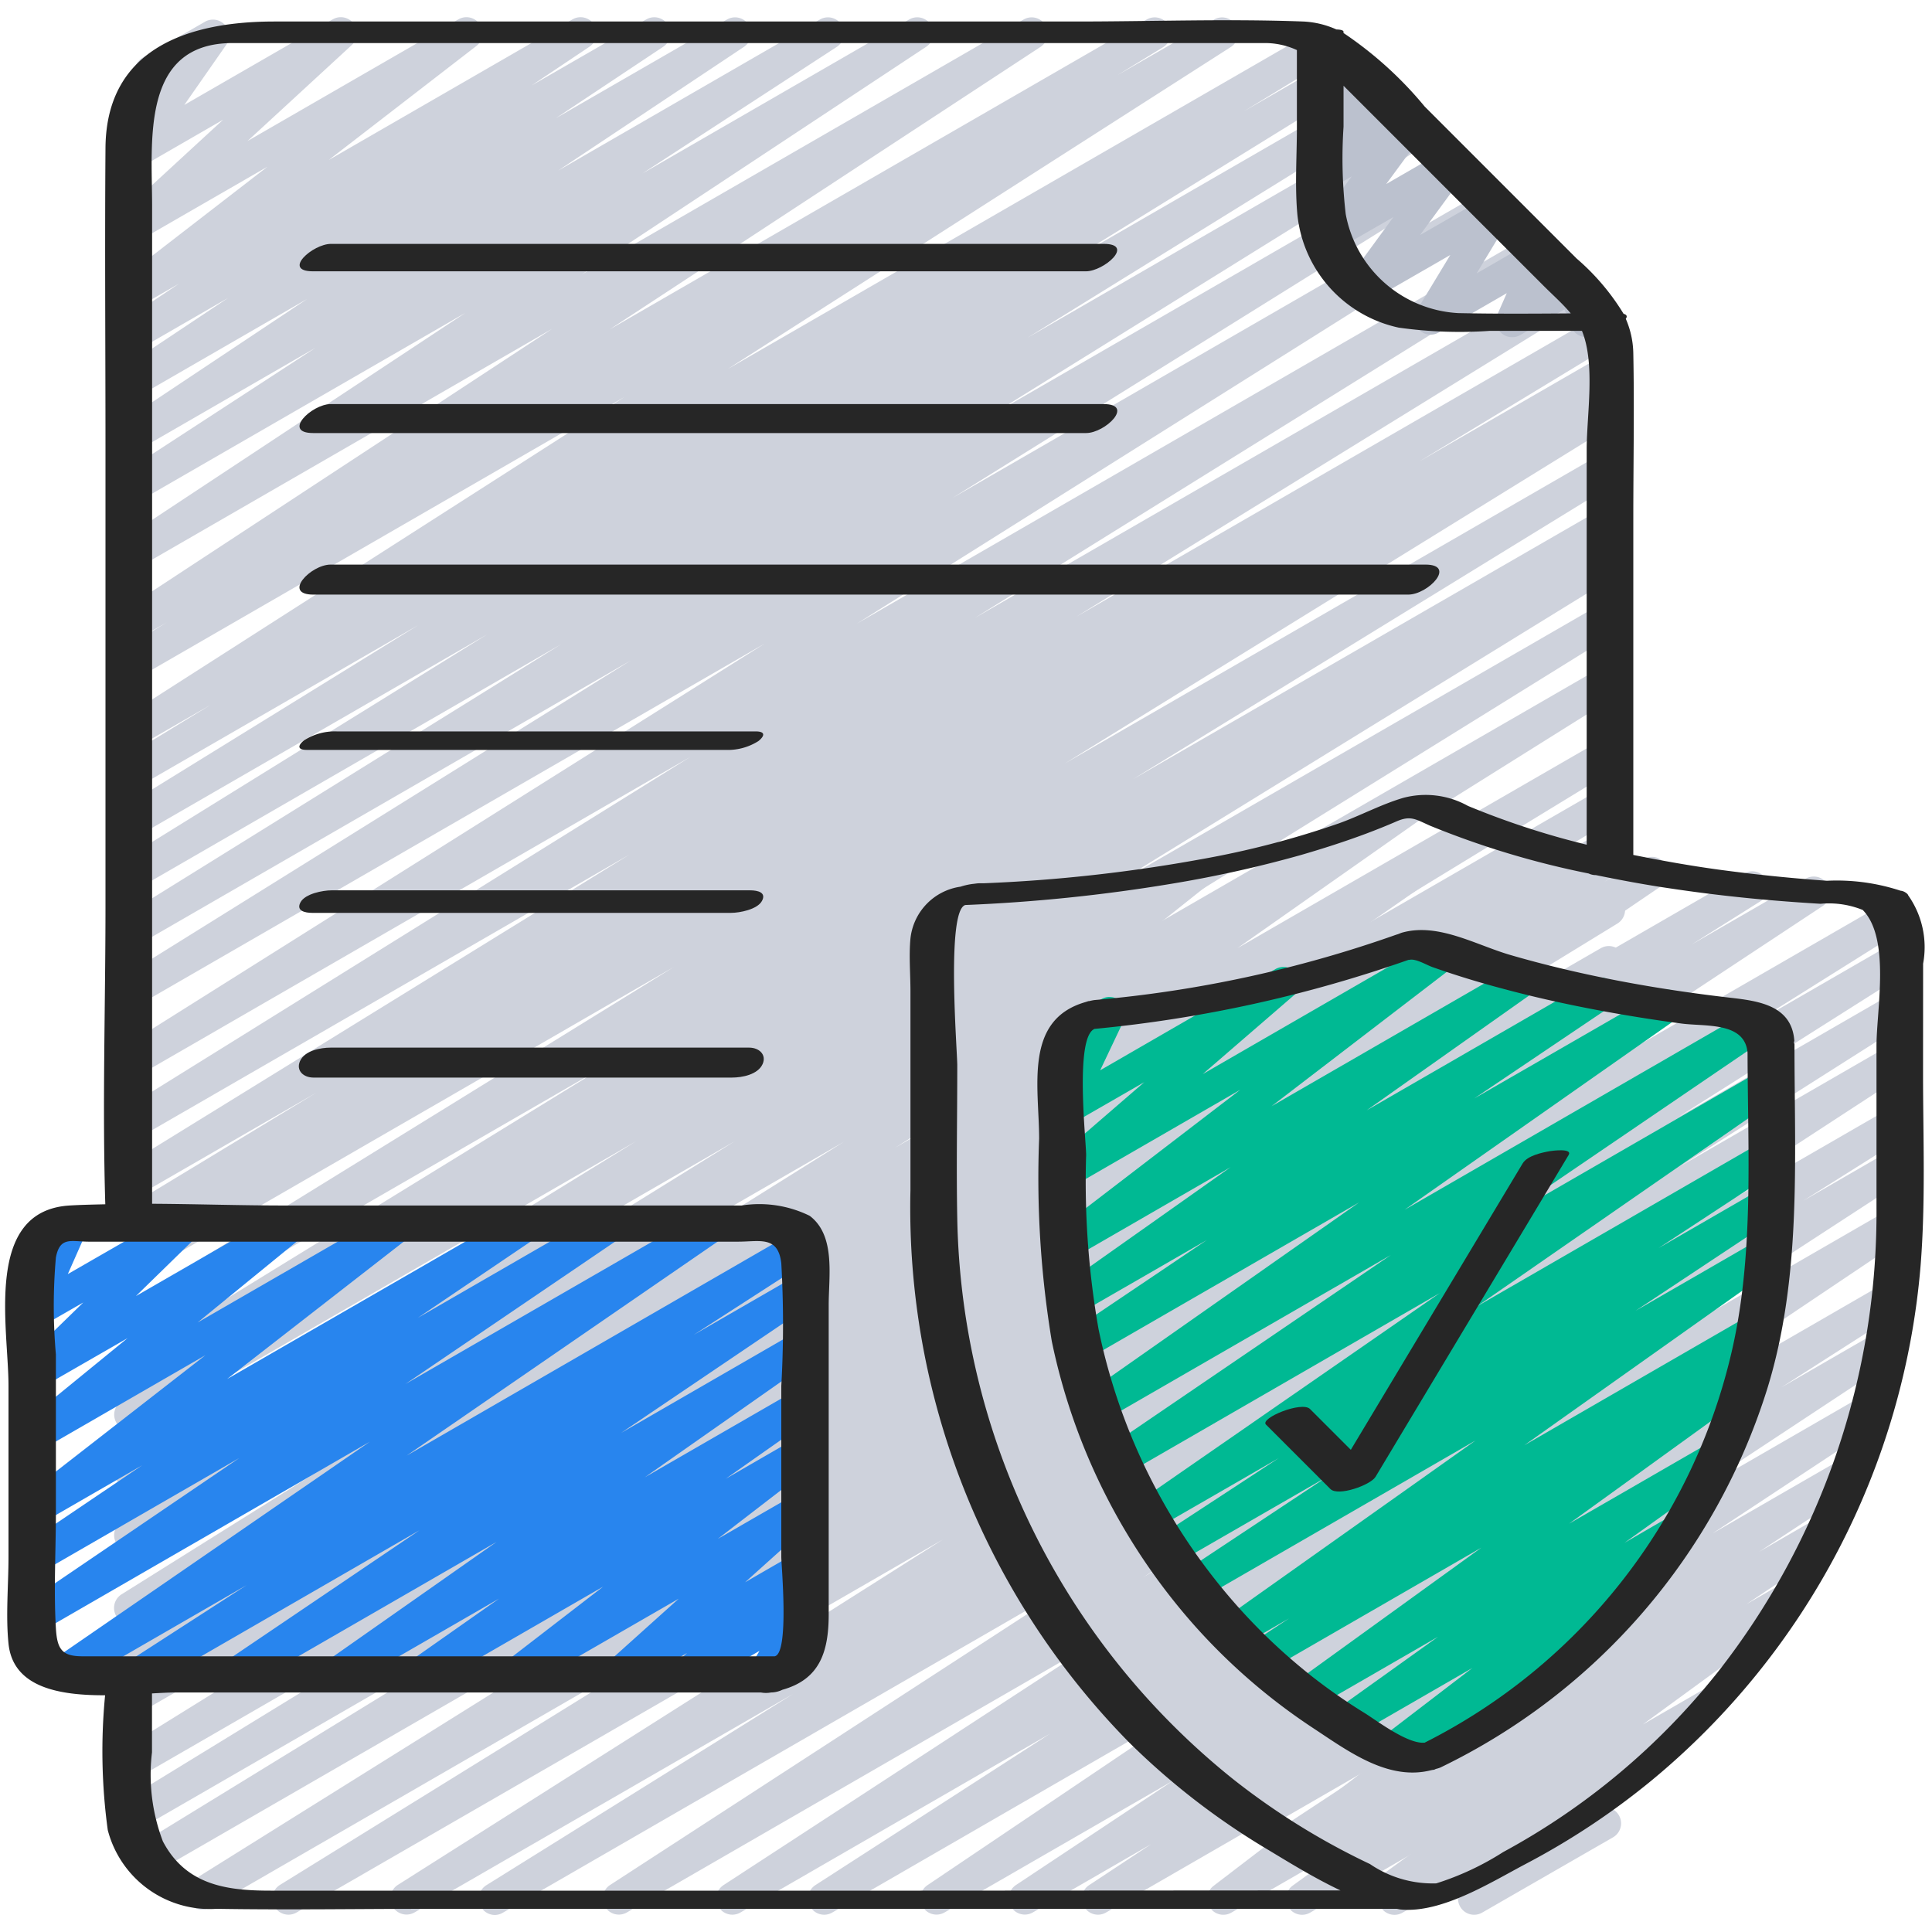<svg id="Icons" xmlns="http://www.w3.org/2000/svg" viewBox="0 0 60 60"><defs><style>.cls-1{fill:#ced2dc;}.cls-2{fill:#2885ee;}.cls-3{fill:#bbc1ce;}.cls-4{fill:#00b993;}.cls-5{fill:#262626;}</style></defs><title>014 - Document Protection</title><path class="cls-1" d="M15.368,59.471a.5.5,0,0,1-.264-.924l9.524-5.938L12.859,59.4a.5.5,0,0,1-.517-.854L29.28,47.812,9.2,59.4a.5.5,0,0,1-.514-.857l13.412-8.3L6.5,59.251A.5.5,0,0,1,5.98,58.4L25.237,46.367,4.874,58.124a.5.5,0,0,1-.512-.858l13.29-8.153-13.3,7.679a.5.5,0,0,1-.511-.859l13.235-8.11L4.28,55.211a.5.5,0,0,1-.513-.857l19.174-11.9L4.28,53.229a.5.5,0,0,1-.509-.86l6.5-3.94L4.28,51.885a.5.5,0,0,1-.51-.86l10.786-6.582L4.28,50.376a.5.5,0,0,1-.515-.856L26.207,35.46,4.28,48.119a.5.5,0,0,1-.513-.857L22.822,35.441,4.28,46.146a.5.5,0,0,1-.511-.858l15.984-9.845L4.28,44.376a.5.5,0,0,1-.508-.86l.79-.477L4.28,43.2a.5.5,0,0,1-.511-.858l15.046-9.25L4.28,41.484a.5.5,0,0,1-.512-.858L20.927,30.031,4.28,39.642a.5.5,0,0,1-.508-.861l.865-.521-.357.205a.5.5,0,0,1-.509-.861l6.064-3.676L4.279,37.135a.5.5,0,0,1-.512-.859l15.79-9.742L4.279,35.354a.5.5,0,0,1-.513-.857L21.45,23.5,4.279,33.415a.5.5,0,0,1-.516-.855l19.99-12.576L4.279,31.227a.5.5,0,0,1-.514-.858L19.592,20.51,4.279,29.35a.5.5,0,0,1-.513-.858l13.657-8.483L4.279,27.6a.5.5,0,0,1-.513-.858L15.133,19.7,4.279,25.967a.5.5,0,0,1-.512-.859l9.222-5.694-8.71,5.028a.5.5,0,0,1-.51-.859l2.782-1.7-2.272,1.31a.5.5,0,0,1-.519-.853L19.392,12.33,4.279,21.055a.5.5,0,0,1-.511-.859l1.411-.868-.9.519A.5.5,0,0,1,3.755,19l13.39-8.787L4.279,17.637a.5.5,0,0,1-.525-.85l10.7-7.071L4.279,15.587a.5.5,0,0,1-.522-.852L9.8,10.8,4.279,13.987a.5.5,0,0,1-.527-.848L9.538,9.285,4.279,12.321a.5.5,0,0,1-.527-.848L7.086,9.251l-2.807,1.62a.5.5,0,0,1-.529-.848L5.558,8.81l-1.279.737a.5.5,0,0,1-.555-.828L8.307,5.177,4.279,7.5a.5.5,0,0,1-.589-.8L6.929,3.718,4.279,5.247a.5.5,0,0,1-.66-.719l1.3-1.865a.5.5,0,0,1-.491-.871L6.364.676a.5.5,0,0,1,.66.719l-1.3,1.864L10.335.6a.5.5,0,0,1,.589.8L7.687,4.38,14.238.6a.5.5,0,0,1,.556.828L10.211,4.968,17.782.6a.5.5,0,0,1,.53.847l-1.8,1.206L20.075.6a.5.5,0,0,1,.528.848L17.264,3.67,22.588.6a.5.5,0,0,1,.527.848L17.332,5.3,25.473.6A.5.5,0,0,1,26,1.448l-6.05,3.94L28.244.6a.5.5,0,0,1,.526.849l-10.7,7.073L31.8.6a.5.5,0,0,1,.524.85L18.932,10.232,35.622.6a.5.5,0,0,1,.512.858L34.7,2.336,37.716.6a.5.5,0,0,1,.519.853L22.6,11.461,40.9.9a.5.5,0,0,1,.511.86L38.639,3.451l3.139-1.812a.5.5,0,0,1,.513.858L33.059,8.2l9.686-5.592a.5.5,0,0,1,.514.858L31.911,10.489,43.778,3.638a.5.5,0,0,1,.514.857l-13.681,8.5L44.891,4.75a.5.5,0,0,1,.514.857L29.589,15.46,46.08,5.939A.5.5,0,0,1,46.6,6.8L26.612,19.367,47.468,7.326a.5.5,0,0,1,.513.858l-17.695,11L48.7,8.557a.5.5,0,0,1,.513.858L33.424,19.154,49.6,9.813a.5.5,0,0,1,.508.861l-6.037,3.661,5.645-3.259a.5.5,0,0,1,.508.861l-.866.522.358-.206a.5.5,0,0,1,.512.858l-17.159,10.6L49.72,14.1a.5.5,0,0,1,.511.858L35.185,24.2,49.72,15.813a.5.5,0,0,1,.508.86l-.79.476.282-.162a.5.5,0,0,1,.511.859L34.247,27.69,49.72,18.758a.5.5,0,0,1,.513.857L31.178,31.436,49.72,20.73a.5.5,0,0,1,.515.857L27.793,35.646,49.72,22.987a.5.5,0,0,1,.51.86L39.444,30.429,49.72,24.5a.5.5,0,0,1,.509.86l-6.5,3.941,5.988-3.456a.5.5,0,0,1,.513.857L31.051,38.6l18.67-10.779a.5.5,0,0,1,.51.86l-13.22,8.1,12.71-7.338a.5.5,0,0,1,.511.859l-13.3,8.16,12.792-7.385a.5.5,0,0,1,.514.857L30.971,43.966l18.75-10.824a.5.5,0,0,1,.513.857l-13.389,8.29,12.876-7.434a.5.5,0,0,1,.517.855L33.292,46.452l16.429-9.484a.5.5,0,0,1,.514.856l-9.524,5.938,9.01-5.2a.5.5,0,0,1,.522.851l-14.737,9.57,14.215-8.207a.5.5,0,0,1,.523.852L38.428,49.333l11.293-6.52a.5.5,0,0,1,.521.853l-7.3,4.71,6.783-3.915a.5.5,0,0,1,.529.848l-8.928,6.014,8.4-4.848a.5.5,0,0,1,.526.848l-4.893,3.251,4.367-2.52a.5.5,0,0,1,.525.849l-1.953,1.29,1.428-.824a.5.5,0,0,1,.553.83l-5.858,4.483,5.305-3.063a.5.5,0,0,1,.544.837L48.5,53.737l1.222-.705a.5.5,0,0,1,.568.819l-2.054,1.7,1.486-.857a.5.5,0,0,1,.588.8l-.841.772.128-.074a.5.5,0,0,1,.5.866L46.026,59.4a.5.5,0,0,1-.588-.8l.839-.771L43.556,59.4a.5.5,0,0,1-.569-.818l2.054-1.7L40.685,59.4a.5.5,0,0,1-.544-.837l1.76-1.277L38.238,59.4a.5.5,0,0,1-.553-.83l5.86-4.483L34.34,59.4a.5.5,0,0,1-.526-.849l1.937-1.28L32.062,59.4a.5.5,0,0,1-.526-.848l4.9-3.255-7.11,4.1a.5.5,0,0,1-.529-.847l8.926-6.014L25.839,59.4a.5.5,0,0,1-.522-.852l7.3-4.711L22.985,59.4a.5.5,0,0,1-.523-.851l11.817-7.707L19.455,59.4a.5.5,0,0,1-.522-.851l14.74-9.572L15.618,59.4A.5.5,0,0,1,15.368,59.471Z"/><path class="cls-2" d="M4.331,52.471a.5.5,0,0,1-.271-.92l3.6-2.324L2.188,52.386a.5.5,0,0,1-.533-.845l9.833-6.768L1.28,50.667a.5.5,0,0,1-.531-.846l6.684-4.542L1.279,48.831a.5.5,0,0,1-.53-.847l3.667-2.479-3.137,1.81a.5.5,0,0,1-.556-.827l5.655-4.4-5.1,2.943a.5.5,0,0,1-.566-.82l3.25-2.654L1.279,43.1a.5.5,0,0,1-.6-.791L2.586,40.45,1.279,41.2a.5.5,0,0,1-.707-.635l.616-1.394a.5.5,0,0,1-.324-.928l1.128-.65a.508.508,0,0,1,.584.061.5.5,0,0,1,.123.574l-.593,1.34L5.527,37.6a.5.5,0,0,1,.6.79L4.221,40.251l4.6-2.654a.5.5,0,0,1,.567.82l-3.25,2.654L12.153,37.6a.5.5,0,0,1,.557.827l-5.657,4.4L16.114,37.6a.5.5,0,0,1,.531.846l-3.67,2.482L18.74,37.6a.5.5,0,0,1,.531.845L12.59,42.983,21.921,37.6a.5.5,0,0,1,.533.844l-9.828,6.764L24.639,38.27a.5.5,0,0,1,.521.852l-3.617,2.334,3.177-1.833a.5.5,0,0,1,.53.847L19.29,44.5l5.431-3.135a.5.5,0,0,1,.537.842L20.023,45.88l4.7-2.711a.5.5,0,0,1,.537.842l-2.723,1.914,2.186-1.262a.5.5,0,0,1,.555.828l-2.986,2.3,2.431-1.4a.5.5,0,0,1,.584.8l-2.168,1.948,1.584-.915a.5.5,0,0,1,.589.8l-.409.378a.513.513,0,0,1,.424.143.5.5,0,0,1,.077.6l-.4.683a.5.5,0,0,1,.314.235.5.5,0,0,1-.183.684l-1.123.647a.5.5,0,0,1-.682-.685l.257-.44L21.64,52.4a.5.5,0,0,1-.589-.8l.286-.265L19.491,52.4a.5.5,0,0,1-.584-.8l2.17-1.95L16.307,52.4a.5.5,0,0,1-.556-.828l2.984-2.3L13.313,52.4a.5.5,0,0,1-.537-.841L15.5,49.646,10.725,52.4a.5.5,0,0,1-.538-.841l5.234-3.673L7.6,52.4a.5.5,0,0,1-.531-.846l5.964-4.034L4.581,52.4A.5.5,0,0,1,4.331,52.471Z"/><path class="cls-3" d="M46.959,10.471a.5.5,0,0,1-.458-.7l.293-.666-2.121,1.225A.5.5,0,0,1,44,9.638l1.04-1.719L42.547,9.355a.5.5,0,0,1-.653-.727l1.38-1.887-1.8,1.037a.5.5,0,0,1-.653-.729l1.158-1.57-.7.405a.5.5,0,0,1-.627-.762l.3-.339a.493.493,0,0,1-.276-.143.5.5,0,0,1-.069-.611l.332-.544a.488.488,0,0,1-.186-.077.5.5,0,0,1-.215-.484l.148-1.038a.526.526,0,0,1-.085-.108.5.5,0,0,1,.18-.684l.227-.132a.5.5,0,0,1,.747.5l-.083.583.33-.19a.5.5,0,0,1,.677.694l-.2.325.342-.2a.5.5,0,0,1,.627.761l-.065.076.174-.1a.5.5,0,0,1,.652.73L43.05,5.716l1.779-1.027a.5.5,0,0,1,.653.728L44.1,7.3,46.221,6.08a.5.5,0,0,1,.677.691L45.858,8.49l1.758-1.014a.5.5,0,0,1,.708.633l-.293.665.561-.323a.5.5,0,0,1,.716.252l.22.568a.506.506,0,0,1,.524.243.5.5,0,0,1-.183.682l-.356.206a.5.5,0,0,1-.716-.252l-.21-.542-1.378.8A.5.5,0,0,1,46.959,10.471Z"/><path class="cls-1" d="M43.185,59.152a.5.5,0,0,1-.3-.9l4.752-3.469-6.026,3.479a.5.5,0,0,1-.528-.849l2.721-1.819-3.445,1.988a.5.5,0,0,1-.525-.85l3.066-2.019-3.676,2.122a.5.5,0,0,1-.525-.85l5.181-3.42-5.919,3.417a.5.5,0,0,1-.526-.85l6.822-4.5-7.454,4.3a.5.5,0,0,1-.52-.854l3.7-2.367-4.116,2.376a.5.5,0,0,1-.529-.848l11.178-7.514L34.583,52.615a.5.5,0,0,1-.522-.851l8.907-5.8-9.391,5.421a.5.5,0,0,1-.516-.856L36.31,48.49l-3.351,1.934a.5.5,0,0,1-.523-.852l10.737-7L32.1,48.97a.5.5,0,0,1-.518-.855l7.081-4.5-7.188,4.151a.5.5,0,0,1-.518-.856L38.1,42.388l-7.137,4.12a.5.5,0,0,1-.516-.857l4.806-3.012-4.746,2.74a.5.5,0,0,1-.526-.85l12.232-8.082L30,43.5a.5.5,0,0,1-.516-.855l2.159-1.358-1.906,1.1a.5.5,0,0,1-.531-.846L39.842,34.3l-10.387,6a.5.5,0,0,1-.518-.855l.36-.228a.5.5,0,0,1-.451-.886l2.9-1.881L29.28,37.87a.5.5,0,0,1-.535-.843L35.839,32.1l-6.56,3.786a.5.5,0,0,1-.538-.842l5.616-3.952-5.078,2.931a.5.5,0,0,1-.561-.824l3.037-2.416L29.279,32.21a.5.5,0,0,1-.588-.8l1.252-1.147-.664.383a.5.5,0,0,1-.686-.677l.536-.958a.5.5,0,0,1-.237-.933l1.241-.717a.5.5,0,0,1,.686.677l-.466.833L33.4,27.114a.5.5,0,0,1,.587.8l-1.251,1.148,4.342-2.507a.5.5,0,0,1,.562.824L34.6,29.8l8.913-5.146a.5.5,0,0,1,.538.842L38.43,29.446l7.246-4.182a.5.5,0,0,1,.535.842l-7.09,4.928,8.769-5.062a.5.5,0,0,1,.522.851l-2.9,1.885,4.023-2.322a.5.5,0,0,1,.518.854l-.225.143,1.228-.708a.5.5,0,0,1,.531.846L40.946,34.759,54.179,27.12a.5.5,0,0,1,.515.856l-2.159,1.357,3.542-2.044a.5.5,0,0,1,.526.85L44.374,36.218l14.215-8.206a.5.5,0,0,1,.515.856l-4.8,3.01,4.417-2.55a.5.5,0,0,1,.517.856L52.09,34.71l6.63-3.827a.5.5,0,0,1,.517.854l-7.074,4.492,6.557-3.785a.5.5,0,0,1,.523.852L48.5,40.3,58.72,34.4a.5.5,0,0,1,.516.856L56,37.292l2.725-1.573a.5.5,0,0,1,.522.851l-8.908,5.8,8.358-4.825a.5.5,0,0,1,.53.848L48.049,45.9l10.465-6.042a.5.5,0,0,1,.519.854l-3.714,2.376,2.975-1.717a.5.5,0,0,1,.525.85L52,46.723l5.833-3.368a.5.5,0,0,1,.525.85l-5.178,3.42,3.988-2.3a.5.5,0,0,1,.525.851l-3.058,2.014,1.8-1.041a.5.5,0,0,1,.528.848l-2.727,1.823.991-.571a.5.5,0,0,1,.544.837l-4.753,3.47,1.758-1.015a.5.5,0,1,1,.5.865l-9.841,5.682A.494.494,0,0,1,43.185,59.152Z"/><path class="cls-4" d="M43.258,54.821a.5.5,0,0,1-.3-.9L45.727,51.8l-3.661,2.113a.5.5,0,0,1-.541-.839l3.137-2.244-3.882,2.24a.5.5,0,0,1-.543-.837l5.771-4.171-6.626,3.824a.5.5,0,0,1-.526-.851l1.179-.775-1.487.858a.5.5,0,0,1-.539-.841l7.82-5.544-8.513,4.914a.5.5,0,0,1-.526-.85l4.442-2.945L36.5,48.579a.5.5,0,0,1-.523-.85l3.737-2.447L35.866,47.5a.5.5,0,0,1-.535-.844l9.386-6.5-9.75,5.629a.5.5,0,0,1-.531-.846l8.758-5.963-8.9,5.136a.5.5,0,0,1-.537-.841l8.452-5.929L33.791,42.2a.5.5,0,0,1-.529-.848l4.217-2.841-3.99,2.3a.5.5,0,0,1-.538-.84l5.266-3.722-4.861,2.806a.5.5,0,0,1-.553-.83l5.715-4.381-5.239,3.024a.5.5,0,0,1-.577-.811l2.835-2.449-2.259,1.3a.5.5,0,0,1-.7-.647l.746-1.573a.5.5,0,0,1-.432-.9l1.317-.761a.5.5,0,0,1,.7.647l-.742,1.565,5.44-3.141a.5.5,0,0,1,.578.811l-2.833,2.448,7.3-4.214a.5.5,0,0,1,.554.829l-5.717,4.383,7.676-4.43a.5.5,0,0,1,.538.84l-5.26,3.718,7.03-4.058a.5.5,0,0,1,.529.847l-4.22,2.843L51.536,30.8a.5.5,0,0,1,.537.842l-8.454,5.93,10.748-6.205a.5.5,0,0,1,.531.846l-8.754,5.961,8.576-4.951a.5.5,0,0,1,.535.843l-9.387,6.505,8.852-5.11a.5.5,0,0,1,.523.85L51.509,38.76l3.211-1.854a.5.5,0,0,1,.526.85l-4.454,2.953,3.82-2.205a.5.5,0,0,1,.539.841l-7.815,5.541,6.983-4.032a.5.5,0,0,1,.526.851l-1.19.782.3-.174a.5.5,0,0,1,.543.837l-5.769,4.17,4.308-2.486a.5.5,0,0,1,.541.839L50.45,47.914l1.379-.8a.5.5,0,0,1,.555.829l-2.8,2.146a.5.5,0,0,1,.442.894l-6.522,3.767A.491.491,0,0,1,43.258,54.821Z"/><path class="cls-5" d="M59.724,29.927a2.793,2.793,0,0,0-.463-2.121.123.123,0,0,0-.057-.068.338.338,0,0,0-.184-.077,6.342,6.342,0,0,0-2.282-.308q-1.686-.119-3.364-.346c-.886-.121-1.77-.279-2.65-.456V16.085c0-1.7.034-3.4,0-5.1A2.8,2.8,0,0,0,50.49,9.9c.055-.071.032-.128-.068-.154a7.191,7.191,0,0,0-1.458-1.717l-4.719-4.72a11.748,11.748,0,0,0-2.521-2.284V.986c0-.045-.088-.068-.22-.071A2.818,2.818,0,0,0,40.472.668c-2.347-.088-4.713,0-7.06,0H8.518C5.9.668,3.3,1.473,3.276,4.591s0,6.213,0,9.319V28.133c0,3.082-.1,6.185-.006,9.267-.371.009-.743.016-1.111.038-2.67.166-1.895,3.786-1.895,5.6v5.311c0,.88-.089,1.817,0,2.694.139,1.365,1.577,1.61,3,1.605a18.042,18.042,0,0,0,.083,4.187,3.275,3.275,0,0,0,3.38,2.445c2.215.037,4.433,0,6.648,0h30c.04.005.081.017.121.021,1.277.123,2.8-.842,3.889-1.416a22.967,22.967,0,0,0,3.905-2.59,23.213,23.213,0,0,0,8.356-15.994c.158-1.978.076-3.986.076-5.968ZM45.944,6.883,47.962,8.9c.256.256.566.53.819.833-1.163.008-2.326.016-3.488-.009a3.762,3.762,0,0,1-3.5-3.073,14.862,14.862,0,0,1-.068-2.718V2.663ZM2.565,51.438c-.632,0-.79-.209-.829-.865-.071-1.2,0-2.417,0-3.615V42.065a17.226,17.226,0,0,1,0-3.013c.126-.662.478-.491,1.027-.491H22.919c.68,0,1.245-.191,1.345.671a33.864,33.864,0,0,1,0,3.81v5.311c0,.25.254,3.011-.208,3.085H2.565ZM28.59,58.716H8.4c-1.342,0-2.623-.163-3.342-1.532a5.821,5.821,0,0,1-.338-2.763v-1.83c.278-.016.534-.03.748-.03H23.63a.843.843,0,0,0,.314,0,.817.817,0,0,0,.354-.084c1.159-.323,1.438-1.175,1.438-2.347V40.523c0-.889.221-2.154-.591-2.765a3.545,3.545,0,0,0-2.114-.32H8.849c-1.364,0-2.747-.046-4.125-.054V6.4c0-2.012-.363-5.063,2.505-5.063H39.3a2.366,2.366,0,0,1,.976.218V3.975c0,.893-.067,1.815.017,2.707a4.013,4.013,0,0,0,3.146,3.493,13.589,13.589,0,0,0,2.831.1h2.859c.423,1.035.147,2.613.147,3.683V26.233a25.144,25.144,0,0,1-3.688-1.205,2.7,2.7,0,0,0-2.007-.25c-.683.2-1.33.552-2,.792a27.84,27.84,0,0,1-4.3,1.118,48.25,48.25,0,0,1-6.74.743c-.018,0-.045,0-.064,0s-.045,0-.068,0c-.045,0-.111.01-.176.018h-.005a2.068,2.068,0,0,0-.4.088,1.823,1.823,0,0,0-1.553,1.609c-.05.535,0,1.1,0,1.636v6.178a23.67,23.67,0,0,0,6.792,17.154,22.415,22.415,0,0,0,4.3,3.324c.663.4,1.452.887,2.261,1.27ZM58.276,32.484q0,2.5,0,5a23.105,23.105,0,0,1-4.942,14.462,21.711,21.711,0,0,1-6.652,5.572,8.735,8.735,0,0,1-2.078.972,3.459,3.459,0,0,1-2.058-.6,22.1,22.1,0,0,1-4.234-2.624,22.844,22.844,0,0,1-8.583-17.412c-.031-1.589,0-3.18,0-4.769,0-.456-.348-4.8.248-4.979a51.862,51.862,0,0,0,6.4-.659,37.114,37.114,0,0,0,4.007-.889c.69-.2,1.376-.419,2.049-.671.316-.119.63-.244.94-.379.442-.192.6-.059,1.042.136a27,27,0,0,0,4.922,1.483.507.507,0,0,0,.223.05c.765.156,1.532.3,2.3.412q1.658.249,3.33.384.673.055,1.347.095a2.8,2.8,0,0,1,1.311.191C58.717,29.143,58.276,31.367,58.276,32.484Z"/><path class="cls-5" d="M55.711,32.377c0-.021.015-.039.013-.061-.081-1.086-1.1-1.229-1.974-1.329-1.143-.131-2.282-.3-3.412-.514-1.159-.221-2.31-.488-3.443-.818-1.064-.311-2.23-1.005-3.351-.692-.037.011-.083.031-.127.048l-.062.019a37.9,37.9,0,0,1-9.369,2.028,1.5,1.5,0,0,0-.154.031c-.015,0-.027,0-.043.006l-.025.008-.049.016c-1.929.552-1.444,2.643-1.444,4.242a31.02,31.02,0,0,0,.393,6.29A19.146,19.146,0,0,0,37.112,50.5a18.727,18.727,0,0,0,3.668,3.167c1.085.714,2.328,1.652,3.672,1.307l.055-.01c.014,0,.028,0,.043-.008s.03-.015.048-.022a.853.853,0,0,0,.141-.045A19.526,19.526,0,0,0,54.883,43.133c1.075-3.476.846-7.109.846-10.7C55.729,32.412,55.715,32.4,55.711,32.377Zm-1.948,9.67a18.185,18.185,0,0,1-9.517,12.072c-.519.058-1.493-.688-1.869-.921a17.584,17.584,0,0,1-1.637-1.139,18.14,18.14,0,0,1-3-3,18.592,18.592,0,0,1-3.626-7.794,26.5,26.5,0,0,1-.383-5.394c0-.45-.361-3.669.262-3.918A41.1,41.1,0,0,0,43.74,29.81l.029,0c.187-.052.538.161.712.222q.382.135.77.259.68.218,1.368.4c.942.255,1.9.47,2.854.652q1.364.261,2.741.443c.739.1,1.972-.061,2.058.906C54.277,35.8,54.483,39,53.763,42.047Z"/><path class="cls-5" d="M30.748,8.426h2.974c.564,0,1.531-.852.556-.852h-24c-.564,0-1.531.852-.556.852Z"/><path class="cls-5" d="M9.729,13.449h24c.595,0,1.519-.9.542-.9h-24C9.676,12.551,8.752,13.449,9.729,13.449Z"/><path class="cls-5" d="M43.733,18.466c.616,0,1.511-.932.534-.932h-34c-.616,0-1.511.932-.534.932h34Z"/><path class="cls-5" d="M9.529,23.289h13a1.777,1.777,0,0,0,1.024-.274c.187-.15.236-.3-.082-.3h-13a1.777,1.777,0,0,0-1.024.274C9.26,23.135,9.211,23.289,9.529,23.289Z"/><path class="cls-5" d="M9.7,28.35h13c.27,0,.819-.105.963-.37s-.129-.33-.367-.33h-13c-.27,0-.819.105-.963.37S9.464,28.35,9.7,28.35Z"/><path class="cls-5" d="M23.267,32.535h-13c-.312,0-.8.09-.95.418-.132.3.114.512.416.512h13c.312,0,.8-.09.95-.418C23.815,32.749,23.569,32.535,23.267,32.535Z"/><path class="cls-5" d="M48.139,35.749c-.25.044-.706.139-.852.383L42.03,44.893l-.079.132-1.267-1.267c-.253-.253-1.567.285-1.368.484q1,1,2,2c.241.241,1.247-.124,1.4-.374l5.257-8.761.743-1.239C48.843,35.651,48.2,35.739,48.139,35.749Z"/></svg>